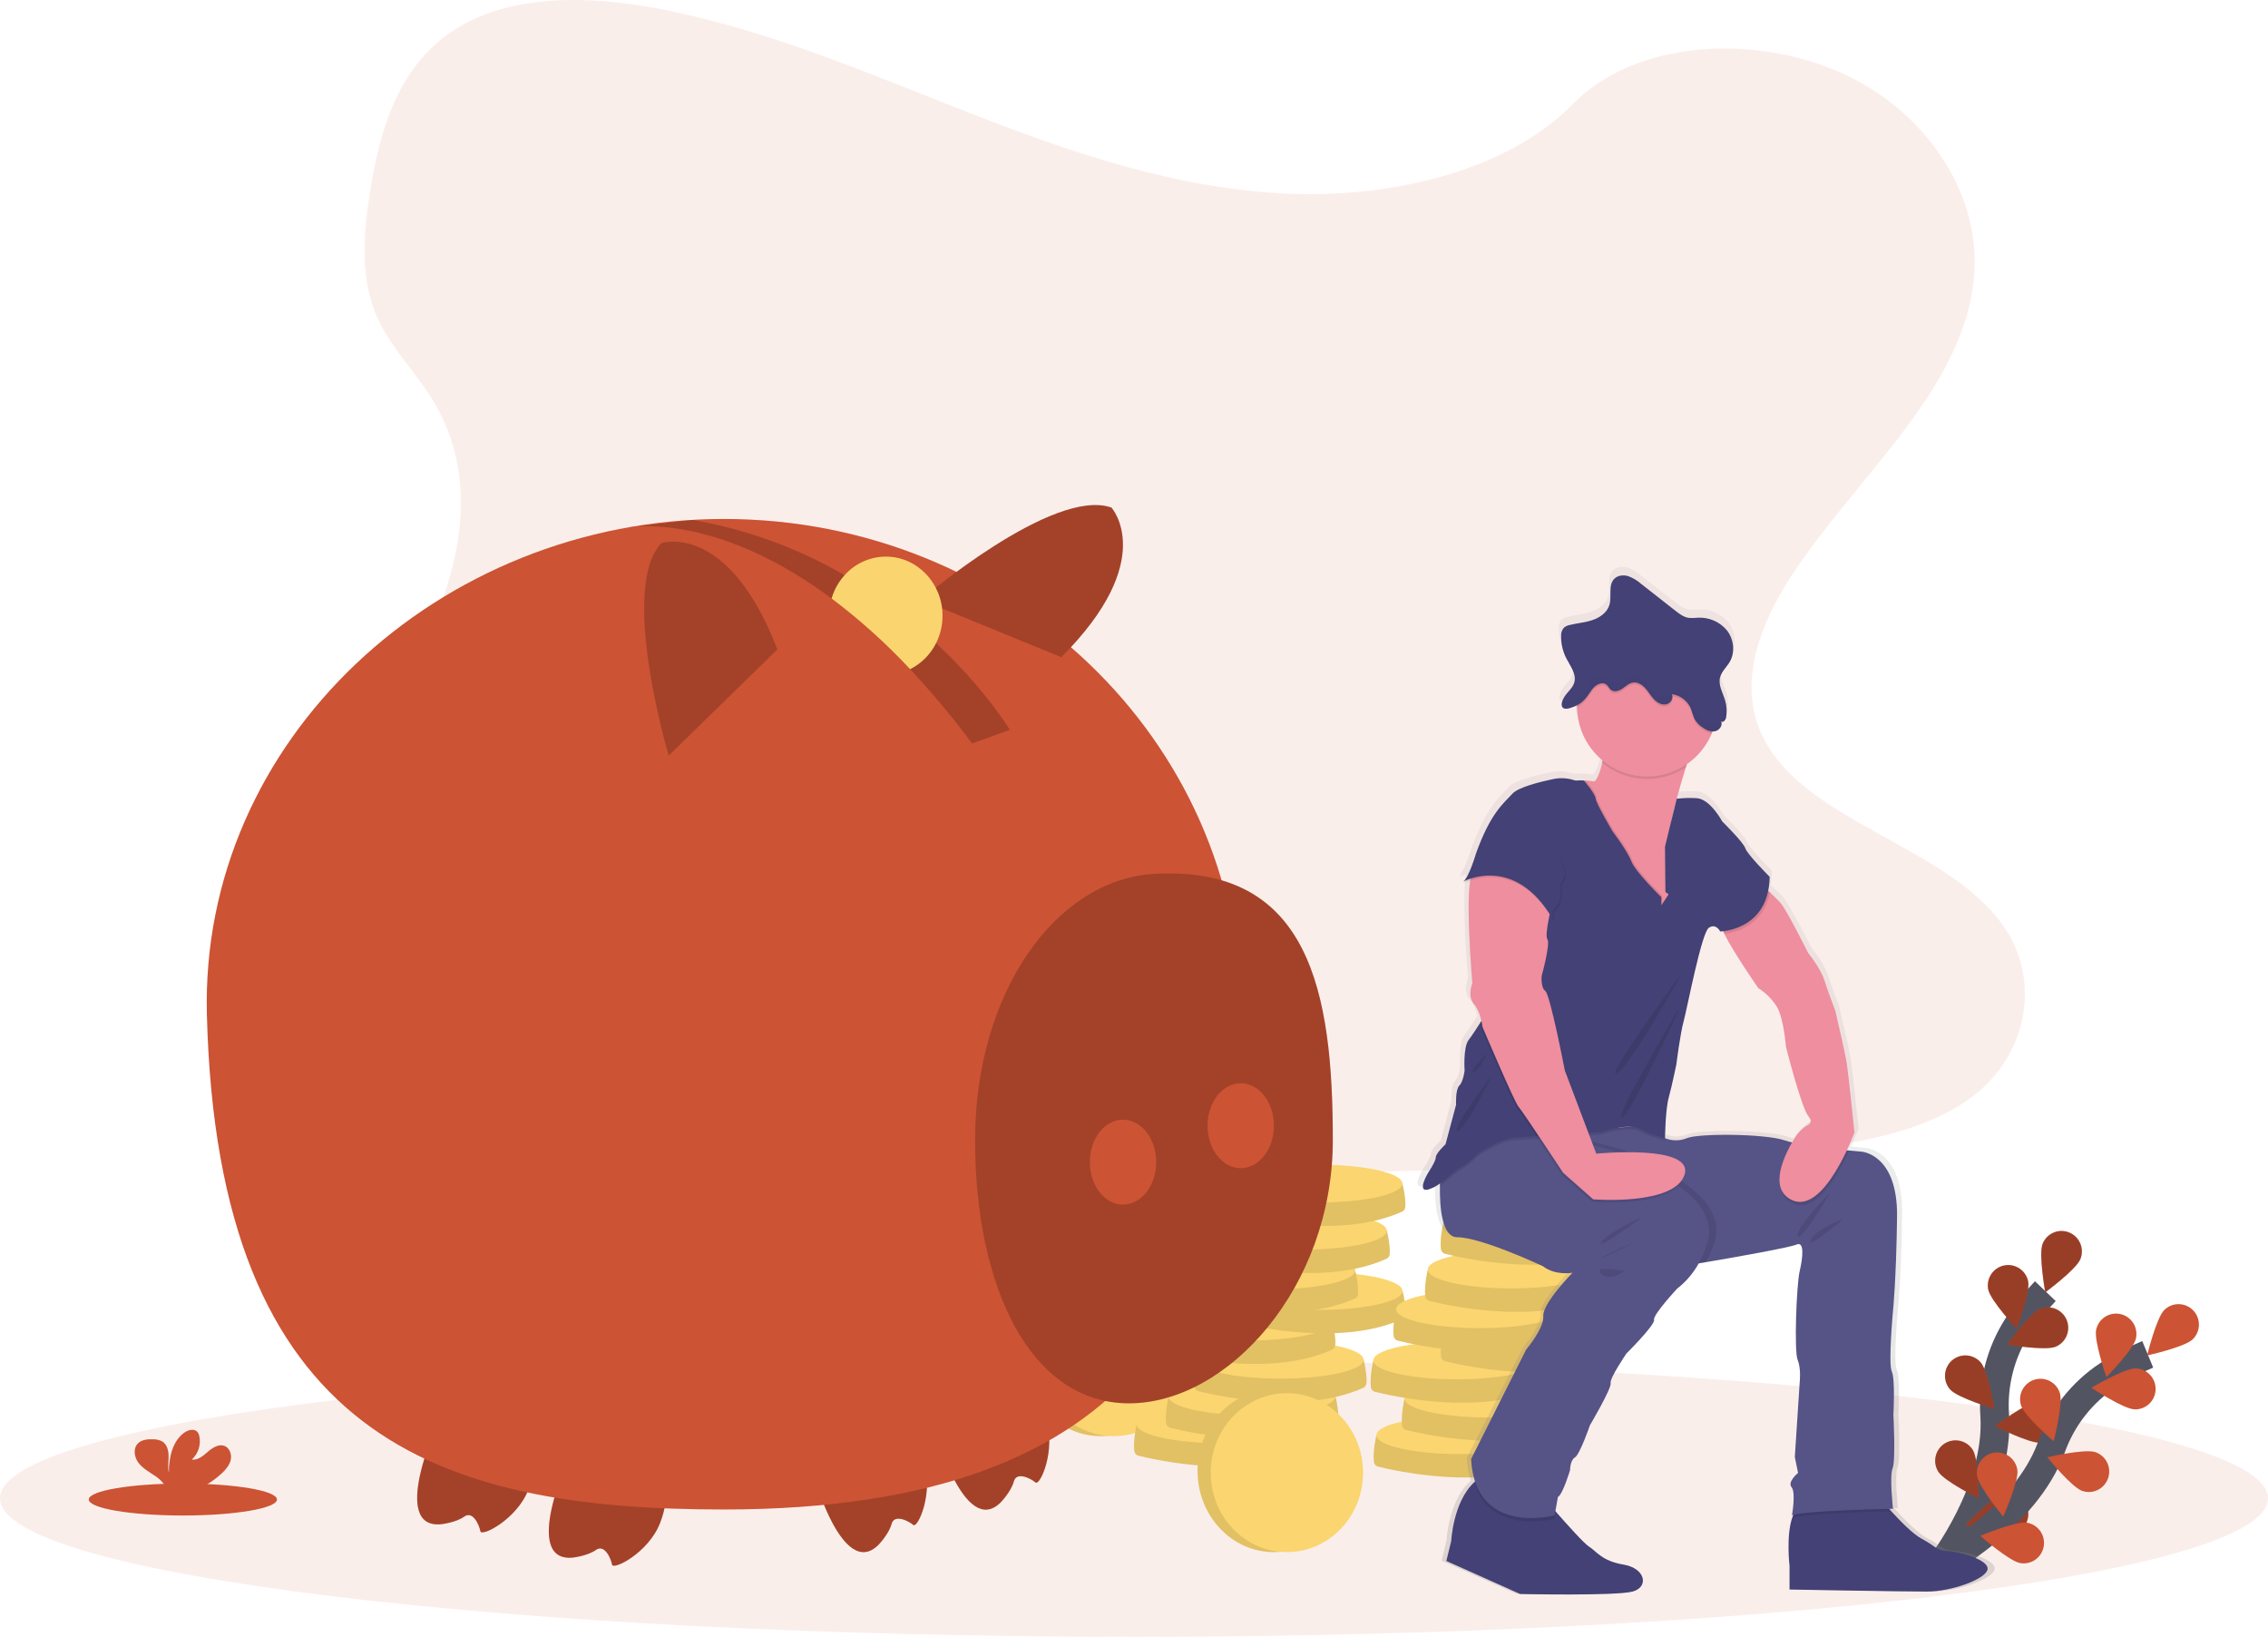 <svg width="158" height="114" viewBox="0 0 158 114" fill="none" xmlns="http://www.w3.org/2000/svg">
<g clip-path="url(#clip0)">
<path opacity="0.1" d="M79 114C122.63 114 158 109.68 158 104.352C158 99.023 122.63 94.704 79 94.704C35.37 94.704 0 99.023 0 104.352C0 109.68 35.37 114 79 114Z" fill="#CC5333"/>
<path d="M135.174 109.081C135.174 109.081 139.295 103.813 138.961 98.586C138.808 96.395 139.366 94.213 140.551 92.367C141.121 91.495 141.769 90.678 142.487 89.925" stroke="#535461" stroke-width="2" stroke-miterlimit="10"/>
<path d="M142.297 86.63C142.006 87.361 142.482 90.011 142.482 90.011C142.482 90.011 144.643 88.418 144.933 87.687C145.073 87.335 145.067 86.943 144.919 86.596C144.77 86.248 144.49 85.975 144.141 85.835C143.791 85.694 143.401 85.699 143.055 85.849C142.709 85.998 142.437 86.279 142.297 86.63Z" fill="#CC5333"/>
<path d="M138.509 89.808C138.66 90.581 140.493 92.546 140.493 92.546C140.493 92.546 141.445 90.029 141.294 89.256C141.258 89.072 141.186 88.897 141.082 88.741C140.979 88.585 140.846 88.452 140.691 88.347C140.536 88.243 140.363 88.171 140.18 88.134C139.997 88.097 139.809 88.097 139.626 88.133C139.443 88.169 139.269 88.241 139.114 88.345C138.959 88.449 138.826 88.582 138.722 88.738C138.618 88.894 138.546 89.068 138.509 89.252C138.473 89.436 138.472 89.625 138.509 89.808Z" fill="#CC5333"/>
<path d="M135.854 96.772C136.373 97.362 138.942 98.128 138.942 98.128C138.942 98.128 138.5 95.472 137.98 94.882C137.857 94.742 137.707 94.627 137.539 94.545C137.372 94.463 137.19 94.415 137.004 94.403C136.818 94.391 136.631 94.417 136.455 94.478C136.279 94.539 136.116 94.634 135.976 94.758C135.837 94.882 135.723 95.033 135.641 95.201C135.559 95.37 135.511 95.552 135.5 95.739C135.489 95.926 135.514 96.114 135.575 96.291C135.635 96.468 135.73 96.631 135.854 96.772Z" fill="#CC5333"/>
<path d="M135.026 102.494C135.439 103.164 137.842 104.356 137.842 104.356C137.842 104.356 137.852 101.663 137.44 100.993C137.342 100.834 137.213 100.695 137.062 100.586C136.911 100.476 136.739 100.398 136.558 100.355C136.376 100.312 136.188 100.305 136.004 100.335C135.82 100.366 135.644 100.432 135.485 100.53C135.327 100.629 135.189 100.758 135.08 100.91C134.971 101.062 134.893 101.234 134.851 101.417C134.808 101.599 134.802 101.788 134.832 101.973C134.862 102.158 134.928 102.335 135.026 102.494Z" fill="#CC5333"/>
<path d="M143.205 93.797C142.48 94.098 139.838 93.65 139.838 93.65C139.838 93.65 141.398 91.461 142.122 91.16C142.47 91.016 142.861 91.017 143.209 91.162C143.556 91.307 143.832 91.585 143.976 91.935C144.119 92.285 144.119 92.677 143.974 93.026C143.83 93.376 143.553 93.653 143.205 93.797Z" fill="#CC5333"/>
<path d="M142.152 100.478C141.371 100.547 138.983 99.325 138.983 99.325C138.983 99.325 141.124 97.705 141.905 97.636C142.09 97.62 142.278 97.64 142.455 97.696C142.633 97.753 142.799 97.844 142.942 97.964C143.084 98.084 143.202 98.232 143.289 98.398C143.375 98.564 143.428 98.746 143.444 98.933C143.46 99.119 143.44 99.307 143.384 99.486C143.327 99.665 143.237 99.831 143.117 99.974C142.997 100.118 142.85 100.236 142.684 100.322C142.519 100.409 142.338 100.462 142.152 100.478Z" fill="#CC5333"/>
<path d="M140.243 106.83C139.484 107.03 136.925 106.232 136.925 106.232C136.925 106.232 138.762 104.272 139.52 104.072C139.884 103.975 140.272 104.028 140.597 104.219C140.922 104.41 141.158 104.722 141.254 105.088C141.35 105.454 141.297 105.843 141.107 106.17C140.918 106.496 140.607 106.734 140.243 106.83Z" fill="#CC5333"/>
<path opacity="0.25" d="M142.297 86.63C142.006 87.361 142.482 90.011 142.482 90.011C142.482 90.011 144.643 88.418 144.933 87.687C145.073 87.335 145.067 86.943 144.919 86.596C144.77 86.248 144.49 85.975 144.141 85.835C143.791 85.694 143.401 85.699 143.055 85.849C142.709 85.998 142.437 86.279 142.297 86.63Z" fill="black"/>
<path opacity="0.25" d="M138.509 89.808C138.66 90.581 140.493 92.546 140.493 92.546C140.493 92.546 141.445 90.029 141.294 89.256C141.258 89.072 141.186 88.897 141.082 88.741C140.979 88.585 140.846 88.452 140.691 88.347C140.536 88.243 140.363 88.171 140.18 88.134C139.997 88.097 139.809 88.097 139.626 88.133C139.443 88.169 139.269 88.241 139.114 88.345C138.959 88.449 138.826 88.582 138.722 88.738C138.618 88.894 138.546 89.068 138.509 89.252C138.473 89.436 138.472 89.625 138.509 89.808Z" fill="black"/>
<path opacity="0.25" d="M135.854 96.772C136.373 97.362 138.942 98.128 138.942 98.128C138.942 98.128 138.5 95.472 137.98 94.882C137.857 94.742 137.707 94.627 137.539 94.545C137.372 94.463 137.19 94.415 137.004 94.403C136.818 94.391 136.631 94.417 136.455 94.478C136.279 94.539 136.116 94.634 135.976 94.758C135.837 94.882 135.723 95.033 135.641 95.201C135.559 95.37 135.511 95.552 135.5 95.739C135.489 95.926 135.514 96.114 135.575 96.291C135.635 96.468 135.73 96.631 135.854 96.772Z" fill="black"/>
<path opacity="0.25" d="M135.026 102.494C135.439 103.164 137.842 104.356 137.842 104.356C137.842 104.356 137.852 101.663 137.44 100.993C137.342 100.834 137.213 100.695 137.062 100.586C136.911 100.476 136.739 100.398 136.558 100.355C136.376 100.312 136.188 100.305 136.004 100.335C135.82 100.366 135.644 100.432 135.485 100.53C135.327 100.629 135.189 100.758 135.08 100.91C134.971 101.062 134.893 101.234 134.851 101.417C134.808 101.599 134.802 101.788 134.832 101.973C134.862 102.158 134.928 102.335 135.026 102.494Z" fill="black"/>
<path opacity="0.25" d="M143.205 93.797C142.48 94.098 139.838 93.65 139.838 93.65C139.838 93.65 141.398 91.461 142.122 91.16C142.47 91.016 142.861 91.017 143.209 91.162C143.556 91.307 143.832 91.585 143.976 91.935C144.119 92.285 144.119 92.677 143.974 93.026C143.83 93.376 143.553 93.653 143.205 93.797Z" fill="black"/>
<path opacity="0.25" d="M142.152 100.478C141.371 100.547 138.983 99.325 138.983 99.325C138.983 99.325 141.124 97.705 141.905 97.636C142.09 97.62 142.278 97.64 142.455 97.696C142.633 97.753 142.799 97.844 142.942 97.964C143.084 98.084 143.202 98.232 143.289 98.398C143.375 98.564 143.428 98.746 143.444 98.933C143.46 99.119 143.44 99.307 143.384 99.486C143.327 99.665 143.237 99.831 143.117 99.974C142.997 100.118 142.85 100.236 142.684 100.322C142.519 100.409 142.338 100.462 142.152 100.478Z" fill="black"/>
<path opacity="0.25" d="M140.243 106.83C139.484 107.03 136.925 106.232 136.925 106.232C136.925 106.232 138.762 104.272 139.52 104.072C139.884 103.975 140.272 104.028 140.597 104.219C140.922 104.41 141.158 104.722 141.254 105.088C141.35 105.454 141.297 105.843 141.107 106.17C140.918 106.496 140.607 106.734 140.243 106.83Z" fill="black"/>
<path d="M135.209 108.862C135.209 108.862 141.101 105.723 142.904 100.809C143.647 98.743 145.037 96.975 146.866 95.771C147.738 95.206 148.66 94.722 149.621 94.326" stroke="#535461" stroke-width="2" stroke-miterlimit="10"/>
<path d="M150.775 91.236C150.215 91.787 149.581 94.403 149.581 94.403C149.581 94.403 152.199 93.827 152.76 93.276C153.029 93.012 153.182 92.651 153.187 92.273C153.191 91.894 153.046 91.53 152.783 91.259C152.519 90.989 152.16 90.835 151.784 90.83C151.407 90.826 151.045 90.972 150.775 91.236Z" fill="#CC5333"/>
<path d="M146.03 92.6C145.857 93.368 146.741 95.911 146.741 95.911C146.741 95.911 148.626 93.997 148.799 93.229C148.84 93.046 148.845 92.857 148.813 92.672C148.782 92.488 148.714 92.311 148.615 92.153C148.515 91.995 148.386 91.857 148.233 91.749C148.081 91.641 147.909 91.564 147.727 91.523C147.546 91.482 147.357 91.477 147.174 91.509C146.99 91.54 146.814 91.608 146.657 91.708C146.499 91.808 146.363 91.939 146.255 92.091C146.148 92.245 146.071 92.417 146.03 92.6Z" fill="#CC5333"/>
<path d="M140.795 97.885C141.031 98.636 143.071 100.382 143.071 100.382C143.071 100.382 143.738 97.774 143.501 97.023C143.444 96.845 143.354 96.679 143.234 96.536C143.114 96.392 142.967 96.274 142.801 96.188C142.636 96.102 142.455 96.049 142.269 96.033C142.084 96.017 141.897 96.038 141.719 96.094C141.541 96.151 141.376 96.242 141.234 96.363C141.091 96.483 140.974 96.631 140.888 96.797C140.802 96.963 140.749 97.145 140.733 97.332C140.718 97.518 140.738 97.706 140.795 97.885Z" fill="#CC5333"/>
<path d="M137.73 102.78C137.837 103.56 139.554 105.628 139.554 105.628C139.554 105.628 140.649 103.17 140.542 102.39C140.517 102.204 140.455 102.026 140.361 101.864C140.267 101.703 140.142 101.561 139.993 101.448C139.844 101.335 139.675 101.252 139.495 101.205C139.315 101.158 139.127 101.146 138.942 101.172C138.757 101.198 138.58 101.26 138.419 101.354C138.258 101.449 138.117 101.574 138.005 101.724C137.892 101.873 137.81 102.043 137.763 102.224C137.716 102.406 137.704 102.594 137.73 102.78Z" fill="#CC5333"/>
<path d="M148.715 98.159C147.931 98.138 145.696 96.653 145.696 96.653C145.696 96.653 148.005 95.287 148.789 95.307C149.165 95.317 149.522 95.477 149.781 95.751C150.04 96.025 150.18 96.392 150.171 96.77C150.161 97.148 150.002 97.507 149.729 97.767C149.456 98.028 149.091 98.169 148.715 98.159H148.715Z" fill="#CC5333"/>
<path d="M145.058 103.838C144.317 103.583 142.625 101.494 142.625 101.494C142.625 101.494 145.236 100.884 145.978 101.139C146.334 101.262 146.627 101.521 146.793 101.861C146.958 102.201 146.983 102.593 146.861 102.95C146.739 103.308 146.48 103.603 146.142 103.769C145.804 103.936 145.414 103.96 145.058 103.838V103.838Z" fill="#CC5333"/>
<path d="M140.75 108.867C139.977 108.742 137.958 106.97 137.958 106.97C137.958 106.97 140.429 105.926 141.203 106.051C141.574 106.112 141.907 106.318 142.127 106.625C142.348 106.931 142.438 107.313 142.378 107.687C142.318 108.06 142.113 108.394 141.808 108.616C141.502 108.837 141.122 108.928 140.75 108.867Z" fill="#CC5333"/>
<path opacity="0.1" d="M90.043 13.501C82.237 13.229 74.802 10.697 67.702 7.926C60.602 5.156 53.57 2.086 45.951 0.618C41.05 -0.326 35.446 -0.459 31.497 2.181C27.697 4.721 26.469 9.107 25.809 13.176C25.313 16.238 25.021 19.46 26.381 22.326C27.326 24.316 29.004 25.988 30.164 27.894C34.2 34.526 31.347 42.704 26.973 49.18C24.921 52.217 22.541 55.115 20.957 58.349C19.374 61.582 18.642 65.287 20.027 68.586C21.4 71.855 24.672 74.311 28.217 76.038C35.416 79.546 43.9 80.55 52.173 81.119C70.485 82.378 88.896 81.833 107.257 81.287C114.052 81.085 120.877 80.88 127.562 79.824C131.274 79.238 135.106 78.308 137.801 76.061C141.222 73.209 142.07 68.38 139.778 64.805C135.933 58.807 125.301 57.317 122.613 50.88C121.134 47.337 122.653 43.391 124.803 40.105C129.415 33.055 137.146 26.871 137.553 18.814C137.832 13.28 134.116 7.738 128.37 5.12C122.347 2.375 113.995 2.72 109.551 7.263C104.976 11.941 96.935 13.741 90.043 13.501Z" fill="#CC5333"/>
<path d="M76.677 100.024C79.608 100.024 81.985 97.49 81.985 94.363C81.985 91.237 79.608 88.703 76.677 88.703C73.746 88.703 71.369 91.237 71.369 94.363C71.369 97.49 73.746 100.024 76.677 100.024Z" fill="#FBD56F"/>
<path opacity="0.1" d="M76.677 100.024C79.608 100.024 81.985 97.49 81.985 94.363C81.985 91.237 79.608 88.703 76.677 88.703C73.746 88.703 71.369 91.237 71.369 94.363C71.369 97.49 73.746 100.024 76.677 100.024Z" fill="black"/>
<path d="M77.593 100.024C80.524 100.024 82.901 97.546 82.901 94.49C82.901 91.433 80.524 88.955 77.593 88.955C74.662 88.955 72.285 91.433 72.285 94.49C72.285 97.546 74.662 100.024 77.593 100.024Z" fill="#FBD56F"/>
<path d="M79.743 99.505L79.191 99.196C79.191 99.196 78.933 100.279 79.017 101.051C79.025 101.129 79.057 101.203 79.109 101.262C79.16 101.322 79.228 101.364 79.304 101.383C80.575 101.7 86.628 103.05 90.791 101.148C90.851 101.121 90.903 101.078 90.942 101.024C90.981 100.969 91.005 100.906 91.012 100.84C91.063 100.366 90.882 99.387 90.81 99.196C90.655 98.786 79.743 99.505 79.743 99.505Z" fill="#FBD56F"/>
<path opacity="0.1" d="M79.743 99.505L79.191 99.196C79.191 99.196 78.933 100.279 79.017 101.051C79.025 101.129 79.057 101.203 79.109 101.262C79.16 101.322 79.228 101.364 79.304 101.383C80.575 101.7 86.628 103.05 90.791 101.148C90.851 101.121 90.903 101.078 90.942 101.024C90.981 100.969 91.005 100.906 91.012 100.84C91.063 100.366 90.882 99.387 90.81 99.196C90.655 98.786 79.743 99.505 79.743 99.505Z" fill="black"/>
<path d="M85 100.512C88.209 100.512 90.81 99.923 90.81 99.196C90.81 98.47 88.209 97.881 85 97.881C81.792 97.881 79.191 98.47 79.191 99.196C79.191 99.923 81.792 100.512 85 100.512Z" fill="#FBD56F"/>
<path d="M81.962 97.564L81.41 97.255C81.41 97.255 81.152 98.338 81.236 99.109C81.245 99.188 81.277 99.261 81.328 99.321C81.38 99.38 81.448 99.422 81.524 99.442C82.794 99.758 88.847 101.109 93.01 99.207C93.07 99.179 93.123 99.136 93.161 99.082C93.2 99.028 93.224 98.965 93.231 98.898C93.282 98.424 93.102 97.446 93.029 97.255C92.874 96.845 81.962 97.564 81.962 97.564Z" fill="#FBD56F"/>
<path opacity="0.1" d="M81.962 97.564L81.41 97.255C81.41 97.255 81.152 98.338 81.236 99.109C81.245 99.188 81.277 99.261 81.328 99.321C81.38 99.38 81.448 99.422 81.524 99.442C82.794 99.758 88.847 101.109 93.01 99.207C93.07 99.179 93.123 99.136 93.161 99.082C93.2 99.028 93.224 98.965 93.231 98.898C93.282 98.424 93.102 97.446 93.029 97.255C92.874 96.845 81.962 97.564 81.962 97.564Z" fill="black"/>
<path d="M87.22 98.571C90.429 98.571 93.03 97.982 93.03 97.255C93.03 96.528 90.429 95.939 87.22 95.939C84.011 95.939 81.41 96.528 81.41 97.255C81.41 97.982 84.011 98.571 87.22 98.571Z" fill="#FBD56F"/>
<path d="M83.925 95.012L83.373 94.704C83.373 94.704 83.114 95.786 83.199 96.558C83.207 96.636 83.239 96.71 83.291 96.769C83.342 96.829 83.41 96.871 83.486 96.89C84.756 97.207 90.81 98.557 94.972 96.655C95.033 96.628 95.085 96.585 95.124 96.531C95.162 96.476 95.187 96.413 95.194 96.347C95.245 95.873 95.064 94.894 94.992 94.704C94.837 94.293 83.925 95.012 83.925 95.012Z" fill="#FBD56F"/>
<path opacity="0.1" d="M83.925 95.012L83.373 94.704C83.373 94.704 83.114 95.786 83.199 96.558C83.207 96.636 83.239 96.71 83.291 96.769C83.342 96.829 83.41 96.871 83.486 96.89C84.756 97.207 90.81 98.557 94.972 96.655C95.033 96.628 95.085 96.585 95.124 96.531C95.162 96.476 95.187 96.413 95.194 96.347C95.245 95.873 95.064 94.894 94.992 94.704C94.837 94.293 83.925 95.012 83.925 95.012Z" fill="black"/>
<path d="M89.182 96.019C92.391 96.019 94.992 95.43 94.992 94.704C94.992 93.977 92.391 93.388 89.182 93.388C85.974 93.388 83.373 93.977 83.373 94.704C83.373 95.43 85.974 96.019 89.182 96.019Z" fill="#FBD56F"/>
<path d="M81.752 92.356L81.2 92.047C81.2 92.047 80.941 93.13 81.026 93.902C81.034 93.98 81.066 94.054 81.118 94.113C81.169 94.173 81.237 94.215 81.313 94.234C82.583 94.551 88.637 95.901 92.799 93.999C92.86 93.972 92.912 93.928 92.951 93.874C92.989 93.82 93.013 93.757 93.021 93.691C93.072 93.216 92.891 92.238 92.819 92.047C92.663 91.637 81.752 92.356 81.752 92.356Z" fill="#FBD56F"/>
<path opacity="0.1" d="M81.752 92.356L81.2 92.047C81.2 92.047 80.941 93.13 81.026 93.902C81.034 93.98 81.066 94.054 81.118 94.113C81.169 94.173 81.237 94.215 81.313 94.234C82.583 94.551 88.637 95.901 92.799 93.999C92.86 93.972 92.912 93.928 92.951 93.874C92.989 93.82 93.013 93.757 93.021 93.691C93.072 93.216 92.891 92.238 92.819 92.047C92.663 91.637 81.752 92.356 81.752 92.356Z" fill="black"/>
<path d="M87.009 93.363C90.218 93.363 92.819 92.774 92.819 92.047C92.819 91.321 90.218 90.731 87.009 90.731C83.8 90.731 81.2 91.321 81.2 92.047C81.2 92.774 83.8 93.363 87.009 93.363Z" fill="#FBD56F"/>
<path d="M86.64 90.225L86.088 89.916C86.088 89.916 85.83 90.999 85.914 91.77C85.922 91.848 85.954 91.922 86.006 91.982C86.057 92.041 86.126 92.083 86.202 92.102C87.472 92.419 93.525 93.769 97.688 91.868C97.748 91.84 97.8 91.797 97.839 91.743C97.878 91.689 97.902 91.625 97.909 91.559C97.96 91.085 97.779 90.106 97.707 89.916C97.552 89.505 86.64 90.225 86.64 90.225Z" fill="#FBD56F"/>
<path opacity="0.1" d="M86.64 90.225L86.088 89.916C86.088 89.916 85.83 90.999 85.914 91.77C85.922 91.848 85.954 91.922 86.006 91.982C86.057 92.041 86.126 92.083 86.202 92.102C87.472 92.419 93.525 93.769 97.688 91.868C97.748 91.84 97.8 91.797 97.839 91.743C97.878 91.689 97.902 91.625 97.909 91.559C97.96 91.085 97.779 90.106 97.707 89.916C97.552 89.505 86.64 90.225 86.64 90.225Z" fill="black"/>
<path d="M91.898 91.232C95.106 91.232 97.707 90.642 97.707 89.916C97.707 89.189 95.106 88.6 91.898 88.6C88.689 88.6 86.088 89.189 86.088 89.916C86.088 90.642 88.689 91.232 91.898 91.232Z" fill="#FBD56F"/>
<path d="M83.337 88.792L82.785 88.483C82.785 88.483 82.527 89.566 82.611 90.337C82.62 90.416 82.652 90.49 82.703 90.549C82.755 90.608 82.823 90.65 82.899 90.669C84.169 90.986 90.222 92.337 94.385 90.435C94.445 90.407 94.498 90.364 94.536 90.31C94.575 90.256 94.599 90.193 94.606 90.126C94.657 89.652 94.477 88.674 94.404 88.483C94.249 88.073 83.337 88.792 83.337 88.792Z" fill="#FBD56F"/>
<path opacity="0.1" d="M83.337 88.792L82.785 88.483C82.785 88.483 82.527 89.566 82.611 90.337C82.62 90.416 82.652 90.49 82.703 90.549C82.755 90.608 82.823 90.65 82.899 90.669C84.169 90.986 90.222 92.337 94.385 90.435C94.445 90.407 94.498 90.364 94.536 90.31C94.575 90.256 94.599 90.193 94.606 90.126C94.657 89.652 94.477 88.674 94.404 88.483C94.249 88.073 83.337 88.792 83.337 88.792Z" fill="black"/>
<path d="M88.595 89.799C91.803 89.799 94.404 89.21 94.404 88.483C94.404 87.756 91.803 87.167 88.595 87.167C85.386 87.167 82.785 87.756 82.785 88.483C82.785 89.21 85.386 89.799 88.595 89.799Z" fill="#FBD56F"/>
<path d="M85.542 86.026L84.99 85.717C84.99 85.717 84.732 86.8 84.817 87.572C84.825 87.65 84.857 87.724 84.908 87.783C84.96 87.842 85.028 87.885 85.104 87.904C86.374 88.221 92.427 89.571 96.59 87.669C96.65 87.641 96.703 87.598 96.741 87.544C96.78 87.49 96.804 87.427 96.811 87.361C96.862 86.886 96.682 85.908 96.609 85.717C96.454 85.307 85.542 86.026 85.542 86.026Z" fill="#FBD56F"/>
<path opacity="0.1" d="M85.542 86.026L84.99 85.717C84.99 85.717 84.732 86.8 84.817 87.572C84.825 87.65 84.857 87.724 84.908 87.783C84.96 87.842 85.028 87.885 85.104 87.904C86.374 88.221 92.427 89.571 96.59 87.669C96.65 87.641 96.703 87.598 96.741 87.544C96.78 87.49 96.804 87.427 96.811 87.361C96.862 86.886 96.682 85.908 96.609 85.717C96.454 85.307 85.542 86.026 85.542 86.026Z" fill="black"/>
<path d="M90.8 87.033C94.008 87.033 96.609 86.444 96.609 85.717C96.609 84.99 94.008 84.401 90.8 84.401C87.591 84.401 84.99 84.99 84.99 85.717C84.99 86.444 87.591 87.033 90.8 87.033Z" fill="#FBD56F"/>
<path d="M86.63 82.743L86.078 82.434C86.078 82.434 85.82 83.517 85.904 84.288C85.912 84.367 85.945 84.441 85.996 84.5C86.047 84.559 86.116 84.601 86.192 84.621C87.462 84.938 93.515 86.288 97.678 84.386C97.738 84.358 97.79 84.315 97.829 84.261C97.868 84.207 97.892 84.144 97.899 84.078C97.95 83.603 97.769 82.625 97.697 82.434C97.542 82.024 86.63 82.743 86.63 82.743Z" fill="#FBD56F"/>
<path opacity="0.1" d="M86.63 82.743L86.078 82.434C86.078 82.434 85.82 83.517 85.904 84.288C85.912 84.367 85.945 84.441 85.996 84.5C86.047 84.559 86.116 84.601 86.192 84.621C87.462 84.938 93.515 86.288 97.678 84.386C97.738 84.358 97.79 84.315 97.829 84.261C97.868 84.207 97.892 84.144 97.899 84.078C97.95 83.603 97.769 82.625 97.697 82.434C97.542 82.024 86.63 82.743 86.63 82.743Z" fill="black"/>
<path d="M91.888 83.75C95.096 83.75 97.697 83.161 97.697 82.434C97.697 81.707 95.096 81.118 91.888 81.118C88.679 81.118 86.078 81.707 86.078 82.434C86.078 83.161 88.679 83.75 91.888 83.75Z" fill="#FBD56F"/>
<path d="M96.437 100.267L95.885 99.958C95.885 99.958 95.627 101.041 95.711 101.812C95.72 101.891 95.752 101.964 95.803 102.024C95.855 102.083 95.923 102.125 95.999 102.144C97.269 102.461 103.322 103.811 107.485 101.91C107.545 101.882 107.597 101.839 107.636 101.785C107.675 101.731 107.699 101.668 107.706 101.601C107.757 101.127 107.576 100.149 107.504 99.958C107.349 99.547 96.437 100.267 96.437 100.267Z" fill="#FBD56F"/>
<path opacity="0.1" d="M96.437 100.267L95.885 99.958C95.885 99.958 95.627 101.041 95.711 101.812C95.72 101.891 95.752 101.964 95.803 102.024C95.855 102.083 95.923 102.125 95.999 102.144C97.269 102.461 103.322 103.811 107.485 101.91C107.545 101.882 107.597 101.839 107.636 101.785C107.675 101.731 107.699 101.668 107.706 101.601C107.757 101.127 107.576 100.149 107.504 99.958C107.349 99.547 96.437 100.267 96.437 100.267Z" fill="black"/>
<path d="M101.695 101.274C104.903 101.274 107.504 100.685 107.504 99.958C107.504 99.231 104.903 98.642 101.695 98.642C98.486 98.642 95.885 99.231 95.885 99.958C95.885 100.685 98.486 101.274 101.695 101.274Z" fill="#FBD56F"/>
<path d="M98.4 97.715L97.847 97.406C97.847 97.406 97.589 98.489 97.674 99.261C97.682 99.339 97.714 99.413 97.766 99.472C97.817 99.532 97.885 99.574 97.961 99.593C99.231 99.91 105.285 101.26 109.447 99.358C109.508 99.33 109.56 99.287 109.599 99.233C109.637 99.179 109.662 99.116 109.669 99.05C109.72 98.576 109.539 97.597 109.467 97.406C109.311 96.996 98.4 97.715 98.4 97.715Z" fill="#FBD56F"/>
<path opacity="0.1" d="M98.4 97.715L97.847 97.406C97.847 97.406 97.589 98.489 97.674 99.261C97.682 99.339 97.714 99.413 97.766 99.472C97.817 99.532 97.885 99.574 97.961 99.593C99.231 99.91 105.285 101.26 109.447 99.358C109.508 99.33 109.56 99.287 109.599 99.233C109.637 99.179 109.662 99.116 109.669 99.05C109.72 98.576 109.539 97.597 109.467 97.406C109.311 96.996 98.4 97.715 98.4 97.715Z" fill="black"/>
<path d="M103.657 98.722C106.866 98.722 109.467 98.133 109.467 97.406C109.467 96.68 106.866 96.091 103.657 96.091C100.448 96.091 97.847 96.68 97.847 97.406C97.847 98.133 100.448 98.722 103.657 98.722Z" fill="#FBD56F"/>
<path d="M96.227 95.059L95.674 94.75C95.674 94.75 95.416 95.833 95.501 96.605C95.509 96.683 95.541 96.757 95.592 96.816C95.644 96.875 95.712 96.918 95.788 96.937C97.058 97.254 103.112 98.604 107.274 96.702C107.335 96.674 107.387 96.631 107.425 96.577C107.464 96.523 107.488 96.46 107.495 96.394C107.546 95.919 107.366 94.941 107.294 94.75C107.138 94.34 96.227 95.059 96.227 95.059Z" fill="#FBD56F"/>
<path opacity="0.1" d="M96.227 95.059L95.674 94.75C95.674 94.75 95.416 95.833 95.501 96.605C95.509 96.683 95.541 96.757 95.592 96.816C95.644 96.875 95.712 96.918 95.788 96.937C97.058 97.254 103.112 98.604 107.274 96.702C107.335 96.674 107.387 96.631 107.425 96.577C107.464 96.523 107.488 96.46 107.495 96.394C107.546 95.919 107.366 94.941 107.294 94.75C107.138 94.34 96.227 95.059 96.227 95.059Z" fill="black"/>
<path d="M101.484 96.066C104.692 96.066 107.294 95.477 107.294 94.75C107.294 94.023 104.692 93.434 101.484 93.434C98.275 93.434 95.674 94.023 95.674 94.75C95.674 95.477 98.275 96.066 101.484 96.066Z" fill="#FBD56F"/>
<path d="M101.115 92.927L100.563 92.619C100.563 92.619 100.305 93.701 100.389 94.473C100.397 94.551 100.429 94.625 100.481 94.684C100.532 94.744 100.601 94.786 100.677 94.805C101.947 95.122 108 96.472 112.163 94.57C112.223 94.543 112.275 94.5 112.314 94.446C112.353 94.391 112.377 94.328 112.384 94.262C112.435 93.788 112.254 92.809 112.182 92.619C112.027 92.208 101.115 92.927 101.115 92.927Z" fill="#FBD56F"/>
<path opacity="0.1" d="M101.115 92.927L100.563 92.619C100.563 92.619 100.305 93.701 100.389 94.473C100.397 94.551 100.429 94.625 100.481 94.684C100.532 94.744 100.601 94.786 100.677 94.805C101.947 95.122 108 96.472 112.163 94.57C112.223 94.543 112.275 94.5 112.314 94.446C112.353 94.391 112.377 94.328 112.384 94.262C112.435 93.788 112.254 92.809 112.182 92.619C112.027 92.208 101.115 92.927 101.115 92.927Z" fill="black"/>
<path d="M106.373 93.934C109.581 93.934 112.182 93.345 112.182 92.619C112.182 91.892 109.581 91.303 106.373 91.303C103.164 91.303 100.563 91.892 100.563 92.619C100.563 93.345 103.164 93.934 106.373 93.934Z" fill="#FBD56F"/>
<path d="M97.812 91.495L97.26 91.186C97.26 91.186 97.002 92.269 97.086 93.04C97.095 93.118 97.127 93.192 97.178 93.252C97.23 93.311 97.298 93.353 97.374 93.372C98.644 93.689 104.697 95.039 108.86 93.138C108.92 93.11 108.972 93.067 109.011 93.013C109.05 92.959 109.074 92.895 109.081 92.829C109.132 92.355 108.951 91.376 108.879 91.186C108.724 90.775 97.812 91.495 97.812 91.495Z" fill="#FBD56F"/>
<path opacity="0.1" d="M97.812 91.495L97.26 91.186C97.26 91.186 97.002 92.269 97.086 93.04C97.095 93.118 97.127 93.192 97.178 93.252C97.23 93.311 97.298 93.353 97.374 93.372C98.644 93.689 104.697 95.039 108.86 93.138C108.92 93.11 108.972 93.067 109.011 93.013C109.05 92.959 109.074 92.895 109.081 92.829C109.132 92.355 108.951 91.376 108.879 91.186C108.724 90.775 97.812 91.495 97.812 91.495Z" fill="black"/>
<path d="M103.07 92.502C106.278 92.502 108.879 91.912 108.879 91.186C108.879 90.459 106.278 89.87 103.07 89.87C99.861 89.87 97.26 90.459 97.26 91.186C97.26 91.912 99.861 92.502 103.07 92.502Z" fill="#FBD56F"/>
<path d="M100.017 88.729L99.465 88.42C99.465 88.42 99.207 89.503 99.291 90.274C99.3 90.353 99.332 90.426 99.383 90.486C99.434 90.545 99.503 90.587 99.579 90.606C100.849 90.923 106.902 92.274 111.065 90.372C111.125 90.344 111.177 90.301 111.216 90.247C111.255 90.193 111.279 90.13 111.286 90.063C111.337 89.589 111.157 88.611 111.084 88.42C110.929 88.01 100.017 88.729 100.017 88.729Z" fill="#FBD56F"/>
<path opacity="0.1" d="M100.017 88.729L99.465 88.42C99.465 88.42 99.207 89.503 99.291 90.274C99.3 90.353 99.332 90.426 99.383 90.486C99.434 90.545 99.503 90.587 99.579 90.606C100.849 90.923 106.902 92.274 111.065 90.372C111.125 90.344 111.177 90.301 111.216 90.247C111.255 90.193 111.279 90.13 111.286 90.063C111.337 89.589 111.157 88.611 111.084 88.42C110.929 88.01 100.017 88.729 100.017 88.729Z" fill="black"/>
<path d="M105.275 89.736C108.483 89.736 111.084 89.147 111.084 88.42C111.084 87.693 108.483 87.104 105.275 87.104C102.066 87.104 99.465 87.693 99.465 88.42C99.465 89.147 102.066 89.736 105.275 89.736Z" fill="#FBD56F"/>
<path d="M101.105 85.446L100.553 85.137C100.553 85.137 100.295 86.22 100.379 86.991C100.387 87.07 100.419 87.143 100.471 87.203C100.522 87.262 100.591 87.304 100.667 87.323C101.937 87.64 107.99 88.991 112.153 87.089C112.213 87.061 112.265 87.018 112.304 86.964C112.343 86.91 112.367 86.847 112.374 86.78C112.425 86.306 112.244 85.328 112.172 85.137C112.017 84.727 101.105 85.446 101.105 85.446Z" fill="#FBD56F"/>
<path opacity="0.1" d="M101.105 85.446L100.553 85.137C100.553 85.137 100.295 86.22 100.379 86.991C100.387 87.07 100.419 87.143 100.471 87.203C100.522 87.262 100.591 87.304 100.667 87.323C101.937 87.64 107.99 88.991 112.153 87.089C112.213 87.061 112.265 87.018 112.304 86.964C112.343 86.91 112.367 86.847 112.374 86.78C112.425 86.306 112.244 85.328 112.172 85.137C112.017 84.727 101.105 85.446 101.105 85.446Z" fill="black"/>
<path d="M106.363 86.453C109.571 86.453 112.172 85.864 112.172 85.137C112.172 84.41 109.571 83.821 106.363 83.821C103.154 83.821 100.553 84.41 100.553 85.137C100.553 85.864 103.154 86.453 106.363 86.453Z" fill="#FBD56F"/>
<path d="M136.122 108.011C135.313 107.982 135.284 107.667 134.245 107.123C133.658 106.816 132.766 105.925 132.102 105.207C132.049 105.15 131.997 105.093 131.948 105.039C132.123 105.035 132.223 105.033 132.223 105.033C132.223 105.033 131.963 102.742 132.194 102.198C132.425 101.654 132.252 98.418 132.252 98.418C132.252 98.418 132.396 95.955 132.136 95.383C131.876 94.81 132.223 91.145 132.223 91.145C132.223 91.145 132.454 88.968 132.512 84.53C132.569 80.091 129.97 79.948 129.97 79.948C129.97 79.948 129.623 79.921 129.097 79.871C129.047 79.866 128.993 79.861 128.94 79.856C129.28 79.139 129.479 78.602 129.479 78.602C129.479 78.602 129.046 74.45 128.93 73.734C128.815 73.018 128.122 70.069 128.122 70.069C128.122 70.069 127.631 68.809 127.342 67.921C127.053 67.033 126.187 66.002 126.187 66.002C126.187 66.002 124.627 62.91 124.194 62.452C123.993 62.239 123.711 61.971 123.467 61.745C123.422 61.704 123.38 61.665 123.339 61.628C123.405 61.305 123.439 60.977 123.443 60.648C123.443 60.648 121.825 59.044 121.71 58.643C121.594 58.242 120.064 56.753 120.064 56.753C120.064 56.753 119.197 55.15 118.215 55.121C117.751 55.094 117.286 55.109 116.824 55.163C117.026 54.413 117.265 53.627 117.479 52.953C117.503 52.878 117.526 52.805 117.549 52.733C118.334 52.199 118.95 51.451 119.323 50.576C119.344 50.53 119.362 50.483 119.381 50.436C119.391 50.436 119.402 50.438 119.412 50.438C119.453 50.437 119.494 50.433 119.534 50.427C119.857 50.371 120.131 50.004 119.981 49.715C119.991 49.731 120.005 49.744 120.022 49.753C120.038 49.763 120.057 49.767 120.076 49.767C120.183 49.763 120.315 49.606 120.34 49.468C120.345 49.445 120.347 49.42 120.351 49.396C120.355 49.367 120.36 49.337 120.364 49.307C120.367 49.278 120.369 49.25 120.371 49.222C120.374 49.193 120.376 49.163 120.378 49.134C120.379 49.107 120.38 49.079 120.38 49.052C120.381 49.02 120.381 48.989 120.38 48.957C120.38 48.932 120.379 48.907 120.378 48.882C120.376 48.843 120.373 48.805 120.37 48.767C120.368 48.751 120.368 48.735 120.366 48.719L120.366 48.722C120.349 48.565 120.318 48.411 120.273 48.26C120.113 47.728 119.778 47.2 119.907 46.659C119.909 46.654 119.911 46.648 119.913 46.642L119.913 46.644C120.021 46.224 120.382 45.919 120.603 45.545C120.624 45.509 120.642 45.472 120.66 45.435C120.664 45.428 120.668 45.422 120.671 45.415C120.684 45.387 120.696 45.359 120.707 45.33C120.715 45.312 120.723 45.294 120.73 45.276C120.739 45.251 120.747 45.225 120.755 45.2C120.763 45.177 120.77 45.154 120.777 45.13C120.783 45.108 120.788 45.085 120.793 45.062C120.8 45.035 120.806 45.008 120.812 44.98C120.815 44.961 120.818 44.941 120.821 44.921C120.826 44.889 120.831 44.858 120.834 44.827C120.836 44.809 120.837 44.792 120.838 44.775C120.841 44.74 120.843 44.705 120.844 44.67C120.844 44.656 120.844 44.641 120.844 44.627C120.845 44.589 120.844 44.55 120.841 44.511C120.841 44.5 120.84 44.488 120.839 44.477C120.837 44.436 120.832 44.395 120.827 44.354C120.826 44.348 120.826 44.342 120.825 44.336L120.825 44.337C120.776 43.978 120.633 43.637 120.411 43.35C120.158 43.048 119.839 42.809 119.478 42.652C119.117 42.495 118.725 42.425 118.332 42.447C118.115 42.472 117.896 42.476 117.679 42.459C117.316 42.406 117.009 42.174 116.72 41.951C115.914 41.327 115.108 40.703 114.301 40.078C114.031 39.843 113.722 39.658 113.387 39.532C113.045 39.427 112.635 39.463 112.382 39.714C111.929 40.163 112.217 40.936 112.035 41.545C111.878 42.073 111.371 42.43 110.846 42.608C110.321 42.786 109.759 42.826 109.22 42.955C109.059 42.981 108.909 43.05 108.785 43.155C108.645 43.326 108.577 43.544 108.596 43.764C108.592 44.304 108.721 44.835 108.971 45.313C109.073 45.507 109.197 45.704 109.305 45.903C109.314 45.919 109.323 45.936 109.332 45.952C109.344 45.975 109.356 45.998 109.368 46.021C109.386 46.058 109.404 46.096 109.421 46.133C109.429 46.149 109.435 46.166 109.442 46.182C109.453 46.208 109.464 46.235 109.474 46.261C109.481 46.278 109.487 46.295 109.493 46.312C109.504 46.344 109.514 46.375 109.523 46.407C109.58 46.592 109.586 46.789 109.538 46.978C109.455 47.285 109.216 47.523 109.005 47.763C108.833 47.951 108.71 48.179 108.649 48.427L108.648 48.432C108.636 48.49 108.634 48.549 108.641 48.607C108.642 48.615 108.643 48.622 108.644 48.629C108.647 48.642 108.651 48.655 108.655 48.667C108.658 48.676 108.662 48.685 108.666 48.694C108.671 48.704 108.676 48.714 108.681 48.724C108.692 48.74 108.704 48.754 108.718 48.767C108.725 48.773 108.731 48.778 108.738 48.782C108.75 48.791 108.762 48.799 108.775 48.805C108.783 48.809 108.792 48.813 108.8 48.816C108.819 48.823 108.839 48.829 108.859 48.832C108.865 48.833 108.87 48.835 108.876 48.836C108.907 48.84 108.938 48.841 108.969 48.84C108.978 48.84 108.987 48.839 108.997 48.838C109.026 48.836 109.056 48.832 109.085 48.827C109.096 48.825 109.107 48.823 109.118 48.821C109.161 48.812 109.205 48.801 109.254 48.786C109.417 48.736 109.574 48.674 109.726 48.598C109.726 48.616 109.725 48.633 109.725 48.65C109.725 48.68 109.725 48.712 109.728 48.742C109.736 49.303 109.841 49.859 110.04 50.384C110.349 51.203 110.869 51.924 111.546 52.475C111.537 52.525 111.528 52.575 111.518 52.624C111.379 53.311 111.088 54 110.908 53.947C110.733 53.907 110.553 53.888 110.373 53.888C110.318 53.886 110.265 53.885 110.215 53.885L110.215 53.885C110.052 53.866 109.887 53.866 109.724 53.885C109.651 53.89 109.578 53.88 109.509 53.855C109.043 53.707 108.547 53.679 108.066 53.774C107.068 53.979 105.549 54.356 105.132 54.806C104.497 55.493 103.572 56.152 102.533 59.015C102.533 59.015 102.013 60.762 101.608 60.991C101.698 60.945 101.789 60.903 101.883 60.867C101.829 60.962 101.755 61.043 101.666 61.106C101.813 61.031 101.965 60.967 102.121 60.915C101.806 62.781 102.273 68.118 102.273 68.118C102.273 68.118 101.897 69.038 102.388 69.582C102.68 69.905 102.839 70.409 102.92 70.766C102.897 70.802 102.873 70.839 102.849 70.877V70.878C102.589 71.283 102.241 71.811 102.013 72.102C101.608 72.617 101.724 74.249 101.724 74.249C101.724 74.249 101.637 75.023 101.349 75.309C101.06 75.595 101.118 76.655 101.118 76.655L100.367 79.433C100.367 79.433 99.673 80.063 99.673 80.349C99.673 80.635 99.125 81.437 99.125 81.437C99.125 81.437 98.287 82.812 99.125 82.611C99.43 82.521 99.716 82.377 99.97 82.184L99.97 82.204C99.969 82.255 99.968 82.306 99.967 82.358C99.943 83.855 100.105 85.962 101.204 85.962C102.908 85.962 107.298 87.995 107.298 87.995C108.193 88.682 109.406 88.453 109.406 88.453C109.406 88.453 107.269 90.6 107.327 91.488C107.385 92.376 106.114 93.836 106.114 93.836L102.186 101.539C102.208 102.076 102.303 102.607 102.468 103.118C102.449 103.135 102.43 103.15 102.411 103.167C100.902 104.552 100.771 107.295 100.771 107.295L100.424 108.698L105.681 111.018C105.681 111.018 112.497 111.161 113.681 110.846C114.865 110.531 114.605 109.214 113.046 108.956C111.486 108.698 111.11 108.011 110.591 107.696C110.24 107.484 108.995 106.11 108.222 105.24C108.21 105.226 108.199 105.214 108.188 105.201L108.367 104.203C108.713 104.031 109.233 102.313 109.233 102.313C109.233 102.313 109.233 101.625 109.58 101.425C109.926 101.224 110.648 99.163 110.648 99.163C110.648 99.163 112.208 96.557 112.121 96.213C112.035 95.87 113.248 94.123 113.248 94.123C113.248 94.123 115.298 92.118 115.212 91.76C115.125 91.402 116.858 89.57 116.858 89.57C117.484 89.089 118.006 88.486 118.391 87.795C118.547 87.77 118.715 87.743 118.892 87.713C121.159 87.34 124.928 86.665 125.349 86.477C125.927 86.219 125.811 87.365 125.58 88.338C125.349 89.312 125.176 93.98 125.436 94.581C125.696 95.182 125.58 96.156 125.58 96.156L125.233 101.396L125.465 102.513C125.465 102.513 124.685 103.143 125.002 103.515C125.32 103.888 125.031 105.491 125.031 105.491C125.059 105.481 125.091 105.471 125.127 105.461C125.099 105.524 125.073 105.589 125.049 105.657C124.602 106.939 124.858 109.042 124.858 109.042V110.703C124.858 110.703 132.858 110.846 134.62 110.846C136.382 110.846 138.808 109.987 138.952 109.3C139.097 108.612 136.93 108.04 136.122 108.011ZM113.368 78.2L112.844 78.244C113.017 78.219 113.192 78.204 113.368 78.2ZM116.563 56.22C116.636 55.889 116.725 55.532 116.823 55.167L116.563 56.22ZM117.551 79.003C117.051 79.202 116.495 79.202 115.995 79.005L115.991 79.003C115.991 79.003 116.02 76.999 116.251 76.168C116.482 75.338 116.8 73.82 116.8 73.82C116.8 73.82 117.06 71.73 117.32 70.785C117.58 69.84 118.591 64.571 119.111 64.227C119.631 63.883 119.919 64.485 119.919 64.485C119.919 64.485 119.997 64.483 120.127 64.469C120.152 64.524 120.179 64.582 120.21 64.644C120.826 65.895 122.634 68.465 122.634 68.465C123.171 68.797 123.625 69.248 123.963 69.782C124.454 70.613 124.598 72.56 124.598 72.56C124.598 72.56 125.696 76.884 126.215 77.485C126.475 77.786 126.36 77.965 126.18 78.069C125.811 78.272 125.498 78.562 125.268 78.915C125.194 79.033 125.116 79.162 125.036 79.3C124.838 79.254 124.66 79.206 124.511 79.156C123.096 78.678 118.331 78.659 117.551 79.003Z" fill="url(#paint0_linear)"/>
<path d="M124.668 109.059V110.706C124.668 110.706 132.497 110.848 134.221 110.848C135.945 110.848 138.318 109.996 138.46 109.314C138.601 108.633 136.482 108.065 135.69 108.036C134.899 108.008 134.871 107.696 133.853 107.156C133.279 106.852 132.407 105.968 131.757 105.256C131.256 104.707 130.886 104.26 130.886 104.26C130.886 104.26 126.675 104.175 125.46 104.856C125.18 105.013 124.987 105.321 124.856 105.702C124.418 106.973 124.668 109.059 124.668 109.059Z" fill="#434175"/>
<path opacity="0.1" d="M124.856 105.702C125.739 105.393 130.908 105.274 131.757 105.256C131.256 104.707 130.886 104.26 130.886 104.26C130.886 104.26 126.675 104.175 125.46 104.856C125.18 105.013 124.987 105.321 124.856 105.702Z" fill="black"/>
<path d="M102.145 79.442C102.145 79.442 102.308 79.541 102.601 79.719C102.654 79.751 102.711 79.786 102.772 79.823C102.958 79.936 103.182 80.07 103.437 80.225C106.988 82.376 116.677 88.206 117.208 88.159C117.347 88.147 117.764 88.084 118.341 87.99C118.493 87.965 118.657 87.938 118.83 87.909C121.049 87.538 124.737 86.869 125.149 86.683C125.714 86.427 125.601 87.563 125.375 88.528C125.149 89.494 124.979 94.122 125.234 94.719C125.488 95.315 125.375 96.281 125.375 96.281L125.036 101.477L125.262 102.584C125.262 102.584 124.499 103.209 124.81 103.578C125.121 103.947 124.838 105.538 124.838 105.538C125.742 105.197 131.875 105.083 131.875 105.083C131.875 105.083 131.621 102.812 131.847 102.272C132.073 101.733 131.903 98.524 131.903 98.524C131.903 98.524 132.045 96.082 131.79 95.514C131.536 94.946 131.875 91.311 131.875 91.311C131.875 91.311 132.101 89.153 132.158 84.752C132.214 80.35 129.671 80.208 129.671 80.208C129.671 80.208 129.332 80.182 128.817 80.132C127.809 80.034 126.131 79.849 125.009 79.604C124.78 79.556 124.553 79.496 124.329 79.423C122.945 78.949 118.282 78.93 117.518 79.271C117.03 79.468 116.485 79.469 115.996 79.273L115.992 79.271L115.399 78.306L109.73 78.791L109.13 78.843L103.549 79.321L103.165 79.354L102.145 79.442Z" fill="#565387"/>
<path opacity="0.1" d="M124.866 83.798C126.513 84.604 128.084 81.745 128.817 80.132C127.809 80.034 126.131 79.849 125.009 79.604C124.272 80.848 123.288 83.025 124.866 83.798Z" fill="black"/>
<path d="M119.921 64.477C119.955 64.672 120.023 64.86 120.12 65.032C120.723 66.273 122.492 68.822 122.492 68.822C123.019 69.152 123.463 69.599 123.792 70.128C124.273 70.951 124.414 72.882 124.414 72.882C124.414 72.882 125.488 77.17 125.997 77.766C126.251 78.064 126.138 78.242 125.962 78.345C125.6 78.547 125.294 78.835 125.07 79.184C124.329 80.381 123.146 82.755 124.81 83.57C127.071 84.678 129.19 78.874 129.19 78.874C129.19 78.874 128.766 74.756 128.653 74.046C128.54 73.337 127.862 70.412 127.862 70.412C127.862 70.412 127.381 69.162 127.099 68.282C126.816 67.402 125.968 66.379 125.968 66.379C125.968 66.379 124.442 63.313 124.018 62.858C123.822 62.648 123.546 62.382 123.307 62.157C123.03 61.898 122.803 61.694 122.803 61.694C122.803 61.694 119.892 63.795 119.921 64.477Z" fill="#EE8E9E"/>
<path d="M100.76 108.718L105.903 111.018C105.903 111.018 112.573 111.16 113.732 110.848C114.89 110.535 114.636 109.229 113.11 108.974C111.584 108.718 111.216 108.037 110.708 107.724C110.365 107.513 109.146 106.152 108.39 105.288C108.026 104.873 107.768 104.572 107.768 104.572C107.768 104.572 106.779 101.931 104.038 102.528C103.538 102.636 103.077 102.88 102.704 103.233C101.227 104.607 101.099 107.327 101.099 107.327L100.76 108.718Z" fill="#434175"/>
<path opacity="0.1" d="M102.772 79.823C102.958 79.936 103.182 80.07 103.437 80.225C106.988 82.376 116.677 88.206 117.208 88.159C117.347 88.147 117.764 88.084 118.341 87.99C118.493 87.965 118.657 87.938 118.83 87.909C118.837 87.898 118.843 87.887 118.85 87.876C119.134 87.377 119.352 86.842 119.497 86.285C120.09 84.013 117.151 82.281 117.151 82.281L116.529 81.796C115.823 80.6 110.736 79.47 110.736 79.47L110.08 79.028L109.73 78.791L109.638 78.729L108.842 78.192L104.858 78.476L103.674 79.241L103.549 79.321L103.11 79.605L102.772 79.823Z" fill="black"/>
<path opacity="0.1" d="M102.704 103.233C103.786 106.993 108.305 105.765 108.305 105.765L108.39 105.288C108.026 104.873 107.768 104.572 107.768 104.572C107.768 104.572 106.779 101.931 104.038 102.528C103.538 102.636 103.076 102.88 102.704 103.233Z" fill="black"/>
<path d="M101.523 86.171C103.19 86.171 107.486 88.188 107.486 88.188C108.362 88.869 109.549 88.642 109.549 88.642C109.549 88.642 107.458 90.772 107.514 91.652C107.571 92.532 106.327 93.98 106.327 93.98L102.484 101.619C102.766 107.043 108.305 105.538 108.305 105.538L108.532 104.26C108.871 104.089 109.379 102.386 109.379 102.386C109.379 102.386 109.379 101.704 109.718 101.505C110.058 101.307 110.764 99.262 110.764 99.262C110.764 99.262 112.29 96.678 112.205 96.337C112.121 95.996 113.308 94.264 113.308 94.264C113.308 94.264 115.314 92.277 115.229 91.922C115.145 91.567 116.84 89.749 116.84 89.749C117.454 89.272 117.965 88.673 118.341 87.99C118.626 87.49 118.843 86.956 118.988 86.399C119.466 84.569 117.653 83.089 116.929 82.583C116.754 82.461 116.642 82.395 116.642 82.395L116.021 81.909C115.7 81.365 114.472 80.835 113.229 80.419C112.333 80.119 111.428 79.877 110.849 79.732C110.467 79.637 110.227 79.584 110.227 79.584L109.572 79.141L109.341 78.986L109.13 78.843L108.334 78.306L106.561 78.432L104.349 78.59L103.165 79.354L102.601 79.719L100.392 81.145C100.392 81.145 100.334 81.692 100.316 82.425C100.314 82.482 100.313 82.539 100.312 82.598C100.289 84.083 100.448 86.171 101.523 86.171Z" fill="#565387"/>
<path d="M110.029 54.368L110.623 56.498C110.623 56.498 111.668 60.161 111.781 60.416C111.895 60.672 114.636 63.256 114.749 63.313C114.862 63.37 116.355 64.221 116.355 64.221C116.355 64.221 116.473 59.536 116.36 58.173C116.35 57.873 116.375 57.574 116.433 57.28C116.614 56.212 117.07 54.646 117.448 53.439C117.764 52.428 118.027 51.67 118.027 51.67C118.027 51.67 111.414 51.386 111.64 52.039C111.726 52.286 111.698 52.699 111.615 53.113C111.479 53.794 111.194 54.477 111.018 54.425C110.846 54.386 110.671 54.366 110.494 54.366C110.25 54.359 110.029 54.368 110.029 54.368Z" fill="#EE8E9E"/>
<path opacity="0.1" d="M111.615 53.113C112.423 53.791 113.427 54.189 114.478 54.247C115.529 54.306 116.57 54.023 117.448 53.439C117.765 52.428 118.027 51.67 118.027 51.67C118.027 51.67 111.414 51.386 111.64 52.039C111.726 52.286 111.698 52.699 111.615 53.113Z" fill="black"/>
<path d="M119.639 49.173C119.639 49.694 119.557 50.211 119.394 50.706C119.353 50.834 119.306 50.959 119.253 51.083C118.872 51.988 118.23 52.759 117.408 53.294C116.587 53.829 115.625 54.104 114.647 54.083C113.668 54.063 112.718 53.748 111.92 53.179C111.122 52.61 110.511 51.813 110.169 50.892C109.975 50.371 109.871 49.82 109.863 49.263C109.861 49.234 109.861 49.202 109.861 49.173C109.861 47.87 110.376 46.62 111.293 45.699C112.209 44.778 113.453 44.26 114.75 44.26C116.046 44.26 117.29 44.778 118.207 45.699C119.124 46.62 119.639 47.87 119.639 49.173H119.639Z" fill="#EE8E9E"/>
<path opacity="0.1" d="M110.029 54.368L110.623 56.498C110.623 56.498 111.668 60.161 111.781 60.416C111.895 60.672 114.636 63.256 114.749 63.313C114.862 63.37 116.355 64.221 116.355 64.221C116.355 64.221 116.473 59.536 116.36 58.173C116.35 57.873 116.375 57.574 116.433 57.28L116.049 58.855L116.077 62.006L116.303 62.177L115.795 62.944V62.376C115.795 62.376 113.986 60.615 113.703 59.877C113.421 59.138 112.403 57.801 112.403 57.801C112.403 57.801 111.245 55.844 111.216 55.504C111.194 55.238 110.708 54.623 110.494 54.366C110.25 54.359 110.029 54.368 110.029 54.368Z" fill="black"/>
<path opacity="0.1" d="M119.921 64.477C119.955 64.672 120.023 64.86 120.12 65.032C120.738 64.969 122.843 64.574 123.307 62.157C123.03 61.898 122.803 61.694 122.803 61.694C122.803 61.694 119.892 63.795 119.921 64.477Z" fill="black"/>
<path opacity="0.1" d="M100.312 82.598C100.883 82.193 101.425 81.639 101.749 81.486C102.229 81.259 102.964 80.521 102.964 80.521C102.964 80.521 103.151 80.394 103.437 80.225C103.961 79.916 104.821 79.468 105.479 79.413C106.07 79.364 108.03 79.238 109.572 79.141C110.687 79.071 111.584 79.016 111.584 79.016C111.584 79.016 113.421 78.363 114.212 78.788C114.779 79.074 115.376 79.293 115.993 79.442C115.993 79.442 115.993 79.38 115.996 79.273L115.993 79.271L115.399 78.306L109.13 78.843L108.334 78.306L104.349 78.59L103.165 79.354L102.145 79.442C102.145 79.442 102.308 79.541 102.601 79.719L100.393 81.145C100.393 81.145 100.325 81.78 100.312 82.598Z" fill="black"/>
<path d="M99.488 82.849C99.787 82.76 100.068 82.616 100.316 82.425V82.425C100.885 82.02 101.426 81.469 101.749 81.316C102.229 81.089 102.964 80.35 102.964 80.35C102.964 80.35 104.462 79.328 105.479 79.243C105.757 79.22 106.337 79.179 107.034 79.134C107.747 79.086 108.582 79.033 109.341 78.986C109.778 78.958 110.19 78.932 110.539 78.91C111.163 78.871 111.584 78.845 111.584 78.845C111.584 78.845 113.421 78.192 114.212 78.618C114.779 78.903 115.376 79.123 115.992 79.271C115.992 79.271 116.021 77.284 116.247 76.46C116.473 75.637 116.784 74.132 116.784 74.132C116.784 74.132 117.038 72.059 117.292 71.122C117.547 70.184 118.536 64.96 119.045 64.619C119.553 64.278 119.836 64.874 119.836 64.874C119.836 64.874 123.227 64.818 123.284 61.069C123.284 61.069 121.701 59.479 121.588 59.082C121.475 58.684 119.977 57.208 119.977 57.208C119.977 57.208 119.129 55.617 118.169 55.589C117.714 55.563 117.259 55.577 116.807 55.631L115.992 58.968L116.021 62.12L116.247 62.29L115.738 63.057V62.489C115.738 62.489 113.929 60.729 113.647 59.99C113.364 59.252 112.347 57.915 112.347 57.915C112.347 57.915 111.188 55.958 111.16 55.617C111.132 55.277 110.34 54.363 110.34 54.363C110.181 54.344 110.019 54.344 109.86 54.363C109.788 54.368 109.717 54.358 109.65 54.334C109.193 54.187 108.707 54.16 108.238 54.253C107.26 54.457 105.774 54.83 105.366 55.276C104.745 55.958 103.84 56.611 102.823 59.451L108.305 61.438L107.836 62.335L103.473 70.667C103.473 70.667 103.328 70.904 103.132 71.214V71.214C102.878 71.616 102.537 72.139 102.314 72.428C101.918 72.939 102.032 74.558 102.032 74.558C102.032 74.558 101.947 75.324 101.664 75.608C101.382 75.892 101.438 76.943 101.438 76.943L100.703 79.697C100.703 79.697 100.025 80.322 100.025 80.606C100.025 80.89 99.488 81.685 99.488 81.685C99.488 81.685 98.668 83.048 99.488 82.849Z" fill="#434175"/>
<path opacity="0.1" d="M128.427 84.894C128.427 84.894 126.647 85.49 126.166 86.342C125.686 87.194 128.427 84.894 128.427 84.894Z" fill="black"/>
<path opacity="0.1" d="M127.523 83.019C127.466 83.105 125.084 85.506 125.234 86.086C125.383 86.666 127.523 83.019 127.523 83.019Z" fill="black"/>
<path opacity="0.1" d="M114.438 84.723C114.438 84.723 111.782 85.982 111.555 86.531C111.329 87.08 114.438 84.723 114.438 84.723Z" fill="black"/>
<path opacity="0.1" d="M114.268 86.342C114.268 86.342 111.871 87.364 111.544 87.62C111.216 87.875 114.268 86.342 114.268 86.342Z" fill="black"/>
<path opacity="0.1" d="M113.166 88.528C113.166 88.528 112.105 89.323 111.519 88.699C110.934 88.074 113.166 88.528 113.166 88.528Z" fill="black"/>
<path opacity="0.1" d="M117.152 67.799C117.095 67.884 113.562 74.273 112.629 74.756C111.697 75.239 117.152 67.799 117.152 67.799Z" fill="black"/>
<path opacity="0.1" d="M116.982 70.213C116.982 70.355 113.534 77.766 112.969 77.852C112.403 77.937 116.982 70.213 116.982 70.213Z" fill="black"/>
<path opacity="0.1" d="M103.869 74.984C103.869 74.984 102.203 78.556 101.551 78.76C100.899 78.964 103.869 74.984 103.869 74.984Z" fill="black"/>
<path opacity="0.1" d="M103.586 73.393C103.586 73.393 103.012 74.643 102.663 74.643C102.314 74.643 103.586 73.393 103.586 73.393Z" fill="black"/>
<path opacity="0.1" d="M119.639 49.173C119.639 49.694 119.557 50.211 119.394 50.706C119.353 50.834 119.306 50.959 119.253 51.083C119.002 51.044 118.765 50.94 118.568 50.78C118.358 50.637 118.182 50.449 118.055 50.229C117.958 49.995 117.875 49.755 117.804 49.512C117.692 49.237 117.508 48.998 117.272 48.818C117.036 48.639 116.757 48.526 116.463 48.491C116.626 48.769 116.367 49.151 116.049 49.201C115.731 49.249 115.422 49.059 115.203 48.822C114.984 48.585 114.825 48.296 114.608 48.059C114.389 47.822 114.079 47.632 113.761 47.68C113.48 47.723 113.262 47.939 113.026 48.099C112.792 48.26 112.462 48.367 112.235 48.196C112.108 48.1 112.045 47.939 111.924 47.835C111.612 47.572 111.125 47.843 110.895 48.183C110.54 48.708 110.324 49.026 109.863 49.263C109.861 49.234 109.861 49.202 109.861 49.173C109.861 47.87 110.376 46.62 111.293 45.699C112.209 44.778 113.453 44.26 114.75 44.26C116.046 44.26 117.29 44.778 118.207 45.699C119.124 46.62 119.639 47.87 119.639 49.173Z" fill="black"/>
<path d="M110.895 48.041C111.125 47.701 111.611 47.43 111.924 47.694C112.046 47.796 112.108 47.958 112.235 48.054C112.462 48.226 112.792 48.118 113.027 47.957C113.262 47.796 113.48 47.581 113.761 47.538C114.079 47.489 114.389 47.68 114.607 47.917C114.826 48.155 114.984 48.443 115.202 48.68C115.421 48.917 115.731 49.108 116.049 49.059C116.367 49.01 116.626 48.627 116.463 48.349C116.757 48.384 117.036 48.497 117.271 48.676C117.507 48.856 117.691 49.095 117.804 49.37C117.874 49.613 117.958 49.853 118.054 50.087C118.182 50.307 118.358 50.495 118.568 50.637C118.827 50.828 119.141 50.989 119.458 50.934C119.775 50.879 120.043 50.514 119.896 50.227C119.997 50.381 120.214 50.166 120.247 49.984C120.319 49.585 120.296 49.174 120.182 48.785C120.026 48.258 119.698 47.734 119.824 47.198C119.924 46.774 120.285 46.469 120.504 46.093C120.892 45.426 120.789 44.527 120.317 43.917C120.072 43.618 119.76 43.381 119.406 43.226C119.053 43.07 118.668 43 118.283 43.021C118.071 43.046 117.856 43.05 117.643 43.033C117.289 42.98 116.988 42.751 116.706 42.529L114.339 40.672C114.075 40.439 113.772 40.256 113.444 40.131C113.109 40.026 112.708 40.062 112.461 40.311C112.017 40.757 112.299 41.523 112.121 42.127C111.967 42.65 111.471 43.005 110.957 43.181C110.444 43.358 109.894 43.397 109.366 43.525C109.209 43.551 109.062 43.62 108.941 43.724C108.804 43.893 108.737 44.11 108.756 44.327C108.752 44.862 108.878 45.389 109.123 45.863C109.397 46.393 109.832 46.937 109.678 47.514C109.597 47.819 109.363 48.054 109.156 48.293C108.709 48.81 108.558 49.574 109.4 49.307C110.21 49.05 110.438 48.717 110.895 48.041Z" fill="#434175"/>
<g opacity="0.1">
<path opacity="0.1" d="M120.248 49.424C120.215 49.606 119.997 49.821 119.896 49.667C120.043 49.954 119.775 50.319 119.459 50.374C119.142 50.429 118.827 50.268 118.568 50.077C118.358 49.935 118.183 49.747 118.055 49.527C117.958 49.293 117.874 49.053 117.804 48.81C117.691 48.535 117.508 48.296 117.272 48.116C117.036 47.937 116.757 47.824 116.463 47.789C116.627 48.068 116.368 48.45 116.05 48.499C115.732 48.548 115.421 48.357 115.203 48.12C114.985 47.883 114.826 47.595 114.608 47.358C114.389 47.12 114.079 46.93 113.761 46.978C113.48 47.021 113.262 47.236 113.027 47.397C112.792 47.558 112.462 47.666 112.235 47.494C112.109 47.398 112.047 47.236 111.925 47.134C111.612 46.87 111.126 47.141 110.896 47.481C110.438 48.157 110.211 48.49 109.4 48.747C109.134 48.831 108.968 48.812 108.878 48.731C108.7 49.141 108.781 49.503 109.4 49.307C110.211 49.05 110.438 48.717 110.896 48.041C111.126 47.701 111.612 47.43 111.925 47.694C112.047 47.796 112.109 47.958 112.235 48.054C112.462 48.226 112.792 48.118 113.027 47.957C113.262 47.796 113.48 47.581 113.761 47.538C114.079 47.489 114.389 47.68 114.608 47.917C114.826 48.155 114.985 48.443 115.203 48.68C115.421 48.917 115.732 49.108 116.05 49.059C116.368 49.01 116.627 48.627 116.463 48.349C116.757 48.384 117.036 48.497 117.272 48.676C117.508 48.856 117.691 49.095 117.804 49.37C117.874 49.613 117.958 49.853 118.055 50.087C118.183 50.307 118.358 50.495 118.568 50.637C118.827 50.828 119.142 50.989 119.459 50.934C119.775 50.879 120.043 50.514 119.896 50.227C119.997 50.381 120.215 50.166 120.248 49.984C120.292 49.739 120.3 49.489 120.273 49.241C120.267 49.302 120.259 49.363 120.248 49.424Z" fill="black"/>
<path opacity="0.1" d="M109.671 46.976C109.673 46.968 109.677 46.961 109.678 46.954C109.832 46.377 109.398 45.833 109.124 45.303C108.931 44.93 108.812 44.523 108.772 44.104C108.762 44.178 108.756 44.253 108.756 44.327C108.753 44.862 108.879 45.389 109.124 45.863C109.311 46.225 109.573 46.594 109.671 46.976Z" fill="black"/>
<path opacity="0.1" d="M120.505 45.533C120.286 45.91 119.925 46.214 119.825 46.638C119.786 46.818 119.788 47.004 119.83 47.182C119.935 46.767 120.289 46.465 120.505 46.093C120.709 45.729 120.785 45.307 120.722 44.894C120.692 45.119 120.618 45.336 120.505 45.533Z" fill="black"/>
</g>
<path opacity="0.1" d="M103.132 71.214V71.214C103.17 71.371 103.199 71.53 103.219 71.689C103.219 71.689 105.451 76.943 105.734 77.255C105.821 77.351 106.149 77.824 106.561 78.432C106.71 78.652 106.87 78.89 107.034 79.134C107.888 80.408 108.842 81.855 108.842 81.855L110.934 83.701C110.934 83.701 115.483 84.067 116.929 82.583C116.754 82.461 116.643 82.395 116.643 82.395L116.021 81.909C115.7 81.365 114.472 80.835 113.229 80.419C112.084 80.428 111.147 80.521 111.147 80.521L110.85 79.732L110.539 78.91L108.958 74.728C108.958 74.728 107.938 69.446 107.599 69.191C107.26 68.935 107.345 68.14 107.345 68.14C107.345 68.14 107.966 65.897 107.74 65.584C107.514 65.272 108.108 62.972 108.108 62.972C108.049 62.747 107.957 62.533 107.836 62.335L103.473 70.667C103.473 70.667 103.328 70.904 103.132 71.214Z" fill="black"/>
<path d="M108.164 62.802C108.164 62.802 107.571 65.102 107.797 65.414C108.023 65.726 107.401 67.97 107.401 67.97C107.401 67.97 107.316 68.765 107.656 69.02C107.995 69.276 109.014 74.558 109.014 74.558L111.204 80.35C111.204 80.35 118.056 79.669 117.349 81.827C116.642 83.985 110.99 83.531 110.99 83.531L108.899 81.685C108.899 81.685 106.073 77.397 105.79 77.085C105.508 76.772 103.275 71.519 103.275 71.519C103.275 71.519 103.162 70.469 102.682 69.929C102.201 69.389 102.569 68.477 102.569 68.477C102.569 68.477 101.975 61.609 102.597 60.785C103.219 59.962 107.514 60.331 108.164 62.802Z" fill="#EE8E9E"/>
<path opacity="0.1" d="M104.66 58.485L102.879 59.564C102.879 59.564 102.371 61.297 101.975 61.524C101.975 61.524 105.536 59.536 108.221 64.108C108.221 64.108 108.136 63.511 108.503 63.227C108.871 62.944 108.786 61.722 108.786 61.722C108.884 61.53 108.969 61.33 109.04 61.126C109.295 60.502 107.966 56.924 104.66 58.485Z" fill="black"/>
<path d="M104.603 58.372L102.823 59.451C102.823 59.451 102.314 61.183 101.918 61.41C101.918 61.41 105.479 59.422 108.164 63.994C108.164 63.994 108.079 63.398 108.447 63.114C108.814 62.83 108.729 61.609 108.729 61.609C108.827 61.416 108.912 61.217 108.984 61.013C109.238 60.388 107.91 56.81 104.603 58.372Z" fill="#434175"/>
<path d="M88.734 108.101C91.666 108.101 94.042 105.566 94.042 102.44C94.042 99.314 91.666 96.779 88.734 96.779C85.803 96.779 83.427 99.314 83.427 102.44C83.427 105.566 85.803 108.101 88.734 108.101Z" fill="#FBD56F"/>
<path opacity="0.1" d="M88.734 108.101C91.666 108.101 94.042 105.566 94.042 102.44C94.042 99.314 91.666 96.779 88.734 96.779C85.803 96.779 83.427 99.314 83.427 102.44C83.427 105.566 85.803 108.101 88.734 108.101Z" fill="black"/>
<path d="M89.65 108.101C92.582 108.101 94.958 105.623 94.958 102.566C94.958 99.509 92.582 97.031 89.65 97.031C86.719 97.031 84.343 99.509 84.343 102.566C84.343 105.623 86.719 108.101 89.65 108.101Z" fill="#FBD56F"/>
<path d="M12.739 105.551C16.36 105.551 19.295 105.052 19.295 104.437C19.295 103.822 16.36 103.324 12.739 103.324C9.119 103.324 6.184 103.822 6.184 104.437C6.184 105.052 9.119 105.551 12.739 105.551Z" fill="#CC5333"/>
<path d="M15.45 102.616C15.731 102.354 15.994 102.044 16.075 101.668C16.156 101.292 15.996 100.84 15.638 100.703C15.237 100.549 14.809 100.828 14.483 101.11C14.159 101.392 13.786 101.714 13.361 101.654C13.58 101.455 13.743 101.202 13.836 100.921C13.928 100.639 13.947 100.338 13.889 100.047C13.871 99.927 13.82 99.814 13.742 99.721C13.52 99.482 13.116 99.584 12.85 99.773C12.002 100.372 11.765 101.529 11.761 102.571C11.675 102.195 11.747 101.803 11.745 101.418C11.743 101.033 11.638 100.605 11.314 100.398C11.113 100.289 10.886 100.236 10.657 100.243C10.276 100.229 9.852 100.268 9.591 100.548C9.268 100.896 9.352 101.48 9.633 101.863C9.915 102.246 10.342 102.486 10.736 102.75C11.052 102.94 11.322 103.198 11.525 103.506C11.549 103.549 11.568 103.594 11.583 103.641H13.972C14.509 103.368 15.006 103.023 15.45 102.616Z" fill="#CC5333"/>
<path d="M72.022 97.177C72.314 97.578 72.552 98.017 72.732 98.48C72.779 98.6 72.826 98.726 72.87 98.858C73.576 100.979 72.457 103.522 72.137 103.248C71.817 102.973 70.82 102.464 70.628 103.18C70.435 103.895 69.723 104.626 69.723 104.626C68.425 105.937 67.251 104.521 66.48 103.057C66.228 102.574 66.004 102.077 65.809 101.568C65.638 101.118 65.54 100.808 65.54 100.808L70.944 96.182C70.944 96.182 71.466 96.423 72.022 97.177Z" fill="#CC5333"/>
<path d="M63.505 100.135C63.797 100.536 64.036 100.975 64.215 101.438C64.263 101.558 64.309 101.684 64.353 101.816C65.06 103.937 63.941 106.48 63.621 106.206C63.301 105.932 62.304 105.423 62.111 106.138C61.918 106.853 61.206 107.584 61.206 107.584C59.909 108.895 58.734 107.479 57.964 106.015C57.712 105.532 57.488 105.035 57.293 104.526C57.122 104.077 57.023 103.766 57.023 103.766L62.427 99.14C62.427 99.14 62.95 99.381 63.505 100.135Z" fill="#CC5333"/>
<path d="M46.404 104.221C46.374 104.718 46.279 105.208 46.123 105.681C46.084 105.803 46.039 105.93 45.989 106.06C45.186 108.146 42.709 109.386 42.637 108.97C42.565 108.553 42.121 107.522 41.518 107.949C40.916 108.376 39.903 108.482 39.903 108.482C38.071 108.66 38.067 106.816 38.403 105.195C38.516 104.662 38.659 104.135 38.833 103.619C38.986 103.163 39.108 102.861 39.108 102.861L46.206 102.764C46.206 102.764 46.456 103.285 46.404 104.221Z" fill="#CC5333"/>
<path d="M37.233 101.897C37.202 102.394 37.108 102.884 36.951 103.356C36.912 103.479 36.868 103.606 36.818 103.736C36.014 105.821 33.537 107.062 33.465 106.645C33.393 106.229 32.949 105.198 32.346 105.625C31.744 106.052 30.731 106.158 30.731 106.158C28.899 106.336 28.895 104.492 29.231 102.871C29.344 102.338 29.488 101.811 29.661 101.295C29.814 100.839 29.936 100.537 29.936 100.537L37.035 100.44C37.035 100.44 37.284 100.961 37.233 101.897Z" fill="#CC5333"/>
<path opacity="0.2" d="M72.022 97.177C72.314 97.578 72.552 98.017 72.732 98.48C72.779 98.6 72.826 98.726 72.87 98.858C73.576 100.979 72.457 103.522 72.137 103.248C71.817 102.973 70.82 102.464 70.628 103.18C70.435 103.895 69.723 104.626 69.723 104.626C68.425 105.937 67.251 104.521 66.48 103.057C66.228 102.574 66.004 102.077 65.809 101.568C65.638 101.118 65.54 100.808 65.54 100.808L70.944 96.182C70.944 96.182 71.466 96.423 72.022 97.177Z" fill="black"/>
<path opacity="0.2" d="M63.505 100.135C63.797 100.536 64.036 100.975 64.215 101.438C64.263 101.558 64.309 101.684 64.353 101.816C65.06 103.937 63.941 106.48 63.621 106.206C63.301 105.932 62.304 105.423 62.111 106.138C61.918 106.853 61.206 107.584 61.206 107.584C59.909 108.895 58.734 107.479 57.964 106.015C57.712 105.532 57.488 105.035 57.293 104.526C57.122 104.077 57.023 103.766 57.023 103.766L62.427 99.14C62.427 99.14 62.95 99.381 63.505 100.135Z" fill="black"/>
<path opacity="0.2" d="M46.404 104.221C46.374 104.718 46.279 105.208 46.123 105.681C46.084 105.803 46.039 105.93 45.989 106.06C45.186 108.146 42.709 109.386 42.637 108.97C42.565 108.553 42.121 107.522 41.518 107.949C40.916 108.376 39.903 108.482 39.903 108.482C38.071 108.66 38.067 106.816 38.403 105.195C38.516 104.662 38.659 104.135 38.833 103.619C38.986 103.163 39.108 102.861 39.108 102.861L46.206 102.764C46.206 102.764 46.456 103.285 46.404 104.221Z" fill="black"/>
<path opacity="0.2" d="M37.233 101.897C37.202 102.394 37.108 102.884 36.951 103.356C36.912 103.479 36.868 103.606 36.818 103.736C36.014 105.821 33.537 107.062 33.465 106.645C33.393 106.229 32.949 105.198 32.346 105.625C31.744 106.052 30.731 106.158 30.731 106.158C28.899 106.336 28.895 104.492 29.231 102.871C29.344 102.338 29.488 101.811 29.661 101.295C29.814 100.839 29.936 100.537 29.936 100.537L37.035 100.44C37.035 100.44 37.284 100.961 37.233 101.897Z" fill="black"/>
<path d="M86.436 70.638C86.436 89.689 80.022 105.132 50.424 105.132C30.535 105.132 15.148 100.167 14.412 70.638C13.937 51.594 30.535 36.144 50.424 36.144C70.313 36.144 86.436 51.588 86.436 70.638Z" fill="#CC5333"/>
<path opacity="0.2" d="M43.668 36.746H43.673C43.672 36.747 43.671 36.748 43.669 36.748L43.668 36.746Z" fill="black"/>
<path opacity="0.2" d="M43.739 36.735C43.83 36.72 44.011 36.695 44.274 36.675L43.688 36.744C43.697 36.742 43.707 36.74 43.72 36.738C43.726 36.737 43.731 36.736 43.739 36.735Z" fill="black"/>
<path opacity="0.2" d="M70.349 50.829L67.72 51.78C66.38 49.974 64.938 48.248 63.402 46.608C61.725 44.81 59.895 43.163 57.933 41.685C51.203 36.674 45.997 36.546 44.278 36.675L48.229 36.208C51.964 36.853 55.555 38.158 58.837 40.061C61.134 41.391 63.272 42.978 65.212 44.793C68.653 48.001 70.349 50.829 70.349 50.829Z" fill="black"/>
<path opacity="0.2" d="M46.586 52.625C46.586 52.625 43.116 41.004 46.06 37.835C46.06 37.835 50.687 36.25 54.157 45.23L46.586 52.625Z" fill="black"/>
<path d="M64.156 41.771C64.156 41.771 73.357 33.914 77.428 35.352C77.428 35.352 80.729 38.974 73.935 45.771L64.156 41.771Z" fill="#CC5333"/>
<path opacity="0.2" d="M64.156 41.771C64.156 41.771 73.357 33.914 77.428 35.352C77.428 35.352 80.729 38.974 73.935 45.771L64.156 41.771Z" fill="black"/>
<path d="M92.85 79.407C92.85 89.647 85.537 97.737 78.655 97.737C71.774 97.737 67.93 89.647 67.93 79.407C67.93 69.167 73.52 61.266 80.39 60.866C91.273 60.232 92.85 69.167 92.85 79.407Z" fill="#CC5333"/>
<path opacity="0.2" d="M92.85 79.407C92.85 89.647 85.537 97.737 78.655 97.737C71.774 97.737 67.93 89.647 67.93 79.407C67.93 69.167 73.52 61.266 80.39 60.866C91.273 60.232 92.85 69.167 92.85 79.407Z" fill="black"/>
<path d="M78.235 83.897C79.512 83.897 80.548 82.573 80.548 80.939C80.548 79.305 79.512 77.981 78.235 77.981C76.957 77.981 75.921 79.305 75.921 80.939C75.921 82.573 76.957 83.897 78.235 83.897Z" fill="#CC5333"/>
<path d="M86.436 81.362C87.714 81.362 88.749 80.037 88.749 78.403C88.749 76.77 87.714 75.445 86.436 75.445C85.159 75.445 84.123 76.77 84.123 78.403C84.123 80.037 85.159 81.362 86.436 81.362Z" fill="#CC5333"/>
<path d="M65.661 42.885C65.663 43.547 65.509 44.201 65.212 44.793C64.821 45.579 64.185 46.216 63.402 46.608C61.725 44.81 59.895 43.163 57.933 41.685C58.108 41.082 58.417 40.526 58.837 40.061C59.2 39.655 59.643 39.33 60.138 39.107C60.633 38.884 61.169 38.768 61.712 38.766C63.893 38.766 65.661 40.61 65.661 42.885Z" fill="#FAD46F"/>
</g>
<defs>
<linearGradient id="paint0_linear" x1="118.856" y1="111.05" x2="118.856" y2="39.477" gradientUnits="userSpaceOnUse">
<stop stop-color="#808080" stop-opacity="0.25"/>
<stop offset="0.535" stop-color="#808080" stop-opacity="0.12"/>
<stop offset="1" stop-color="#808080" stop-opacity="0.1"/>
</linearGradient>
<clipPath id="clip0">
<rect width="158" height="114" fill="white"/>
</clipPath>
</defs>
</svg>
